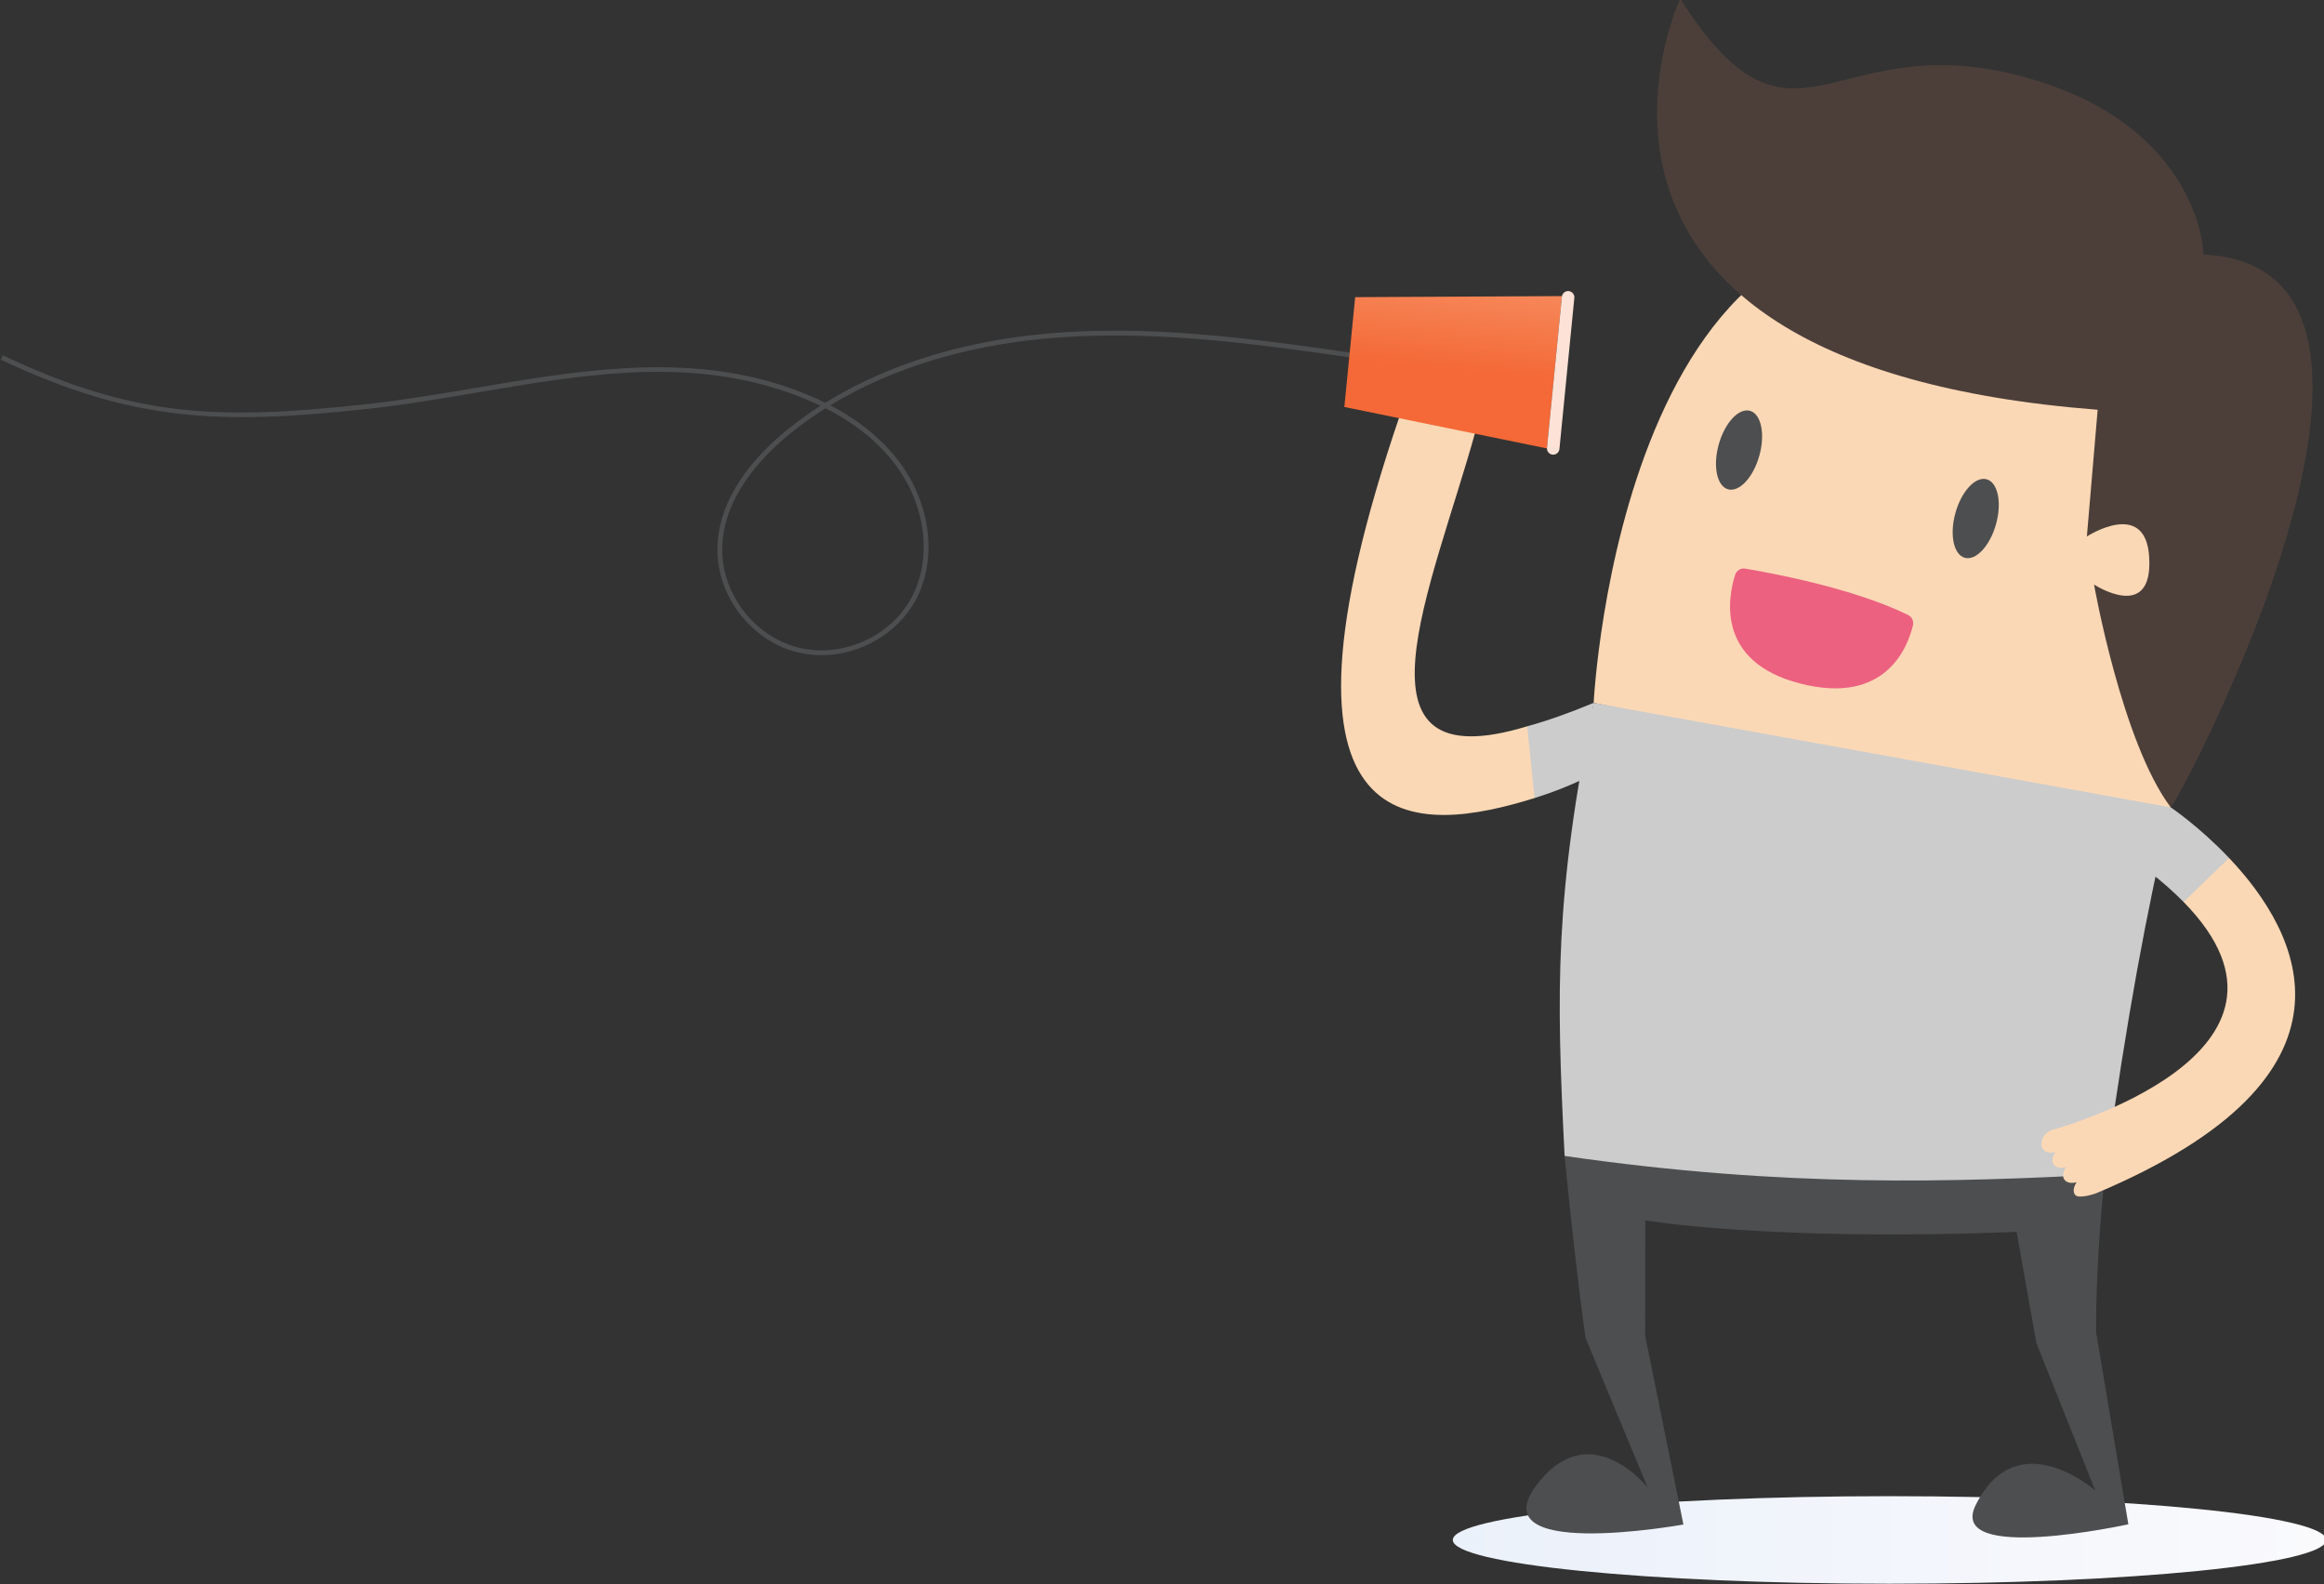 <?xml version="1.0" encoding="UTF-8" standalone="no"?>

<svg
   xmlns:dc="http://purl.org/dc/elements/1.1/"
   xmlns:cc="http://creativecommons.org/ns#"
   xmlns:rdf="http://www.w3.org/1999/02/22-rdf-syntax-ns#"
   xmlns:svg="http://www.w3.org/2000/svg"
   xmlns="http://www.w3.org/2000/svg"
   xmlns:sodipodi="http://sodipodi.sourceforge.net/DTD/sodipodi-0.dtd"
   xmlns:inkscape="http://www.inkscape.org/namespaces/inkscape"
   width="170.207mm"
   height="116.02mm"
   viewBox="0 0 170.207 116.02"
   version="1.1"
   id="svg8"
   inkscape:version="0.92.4 (5da689c313, 2019-01-14)"
   sodipodi:docname="hardware-hive-contact.svg">
  <rect x="0" y="0" width="170.207" height="116.02" fill="#333333" stroke="none"/>
  <defs
     id="defs2">
    <clipPath
       id="clipPath835"
       clipPathUnits="userSpaceOnUse">
      <path
         inkscape:connector-curvature="0"
         id="path833"
         d="m 8000,1881.95 v 0 H 5581.16 c -119.63,245.96 -365.24,492.29 -867.4,529.89 -5.02,-218.42 31.12,-392.01 92.12,-529.89 H 3220.89 c 4.33,15.81 12.18,30.14 24.59,41.06 16.97,14.85 39.56,20.88 59.92,30.36 34.71,16.16 64.71,43.85 79.48,79.09 25.46,60.58 -0.71,136.53 -54.92,173.65 -27.41,18.77 -60.34,27.76 -93.49,27.76 -32.51,0 -65.24,-8.63 -93.25,-25.18 -26.01,-15.33 -50.32,-37.45 -80.52,-39.34 -1.47,-0.09 -2.93,-0.13 -4.37,-0.13 -41.3,-0.01 -73.02,37.21 -108,60.55 -29.46,19.61 -64.87,29.63 -100.24,29.63 -26.32,0 -52.62,-5.55 -76.42,-16.82 -0.5,-0.24 -1,-0.48 -1.51,-0.72 v 0 c -55.99,-27.15 -95.78,-85.34 -100.77,-147.36 -0.59,-7.22 -0.74,-14.47 -0.74,-21.74 0.01,-8 0.2,-16.02 0.2,-24.03 0,-8.56 -0.22,-17.11 -1.12,-25.62 -2.49,-23.68 -11.62,-48.31 -31.32,-61.61 -15.36,-10.36 -34.53,-12.34 -52.89,-14.87 -40.21,-5.62 -79.92,-15.29 -118.15,-28.98 -25,-8.94 -50.27,-20.54 -72.27,-35.7 h -216.84 l -35.23,346.61 78.67,17.04 -75.68,274.24 51.5,9.98 -132.79,256.81 -16.8,139.24 c 22.89,-1.5 45.9,-2.27 68.98,-2.27 28.71,0 57.62,1.2 86.63,3.68 461.63,39.45 831.79,391.57 1182.84,704.13 314.55,280.04 691.09,556.18 1095.03,556.18 46.89,0 94.21,-3.73 141.78,-11.6 368.59,-60.99 673.77,-363.94 1045.75,-396.07 21.93,-1.89 43.77,-2.81 65.56,-2.81 266.82,0.01 522.14,137.63 738.62,303.57 234.15,179.49 442.38,396.5 693.93,548.75 167.47,101.37 363.49,171.12 554.77,171.12 95.27,0 189.4,-17.31 278.18,-56.65 v 0 -2861.95 m -5968.23,0 h -233.58 l -11.76,269.42 160.75,34.79 84.59,-304.21 m -389.47,0 H 0 v 1813.18 l 0.348,0.11 C 59.77,3711.76 119.355,3719.2 178.836,3719.2 c 275.746,0 548.906,-160.01 789.988,-317.74 111.566,-72.99 225.956,-147.51 343.286,-215.32 l 146.43,-515.86 -14.92,-286.55 45.83,8.88 37.06,-297.51 71.36,15.45 46.83,-226.65 -2.4,-1.95" />
    </clipPath>
    <linearGradient
       id="linearGradient841"
       spreadMethod="pad"
       gradientTransform="matrix(0,-2918.6,-2918.6,0,4000,4800.55)"
       gradientUnits="userSpaceOnUse"
       y2="0"
       x2="1"
       y1="0"
       x1="0">
      <stop
         id="stop837"
         offset="0"
         style="stop-opacity:1;stop-color:#ebf1fa" />
      <stop
         id="stop839"
         offset="1"
         style="stop-opacity:1;stop-color:#fafafd" />
    </linearGradient>
    <clipPath
       id="clipPath851"
       clipPathUnits="userSpaceOnUse">
      <path
         inkscape:connector-curvature="0"
         id="path849"
         d="m 6598.87,5097.17 c 65.7,-2.6 134.72,-4.49 193.18,26.68 58.46,31.17 100.34,107.41 72.86,169.95 -25.67,58.42 -96.24,77.97 -157.66,77.83 -190.54,-0.46 -383.19,-120.04 -562.42,-51.61 -103.05,39.35 -152.32,133.3 -227.95,216.48 -75.62,83.19 -193.21,127.73 -302.76,126.98 -108.08,-0.75 -211.37,-44.45 -288.72,-122.97 -77.35,-78.52 -146.91,-164.47 -253.32,-183.78 -89.66,-16.28 -185.28,18.03 -271.5,-12.2 -69.79,-24.48 -125.84,-89.15 -199.31,-94.99 -39.49,-3.13 -78.27,11.58 -117.78,14.84 -39.51,3.25 -85.85,-10.26 -100.43,-48.68 -14.52,-38.24 11.41,-82.9 46.54,-101.74 35.14,-18.84 76.41,-18.56 115.82,-17.85 405.22,7.3 1812.01,10.64 2053.45,1.06 z" />
    </clipPath>
    <linearGradient
       id="linearGradient857"
       spreadMethod="pad"
       gradientTransform="matrix(0,-567.631,-567.631,0,5626.24,5663.49)"
       gradientUnits="userSpaceOnUse"
       y2="0"
       x2="1"
       y1="0"
       x1="0">
      <stop
         id="stop853"
         offset="0"
         style="stop-opacity:1;stop-color:#ebf1fa" />
      <stop
         id="stop855"
         offset="1"
         style="stop-opacity:1;stop-color:#fafafd" />
    </linearGradient>
    <clipPath
       id="clipPath867"
       clipPathUnits="userSpaceOnUse">
      <path
         inkscape:connector-curvature="0"
         id="path865"
         d="m 1532.82,5323.23 c -37.68,54.57 -87.71,69.72 -139.77,66.18 l -0.22,-0.08 c -85.58,-3.38 -140.36,-0.02 -205.17,-42.26 -20.55,-13.39 -41.89,-31.79 -51.52,-64.69 -9.61,-32.84 -4.79,-73.71 7.89,-103.55 12.69,-29.85 32.1,-50.1 52.25,-64.89 84.65,-62.18 182.18,-38.04 273.51,-12.75 19.46,5.38 39.22,10.93 56.95,25.25 17.73,14.31 33.45,38.89 38.39,70.51 7.28,46.64 -10.41,94.57 -32.31,126.28 z m -434.34,-786.54 c -79.52,-3.86 -163.035,-6.89 -234.132,30.22 -71.094,37.1 -122.614,128.94 -90.028,204.94 30.45,71 115.664,95.42 190.012,95.9 230.648,1.49 465.138,-141.18 681.348,-56.42 124.33,48.73 182.96,162.99 273.61,264.49 90.65,101.52 232.51,156.7 365.13,156.95 130.83,0.26 256.33,-51.53 350.81,-145.74 94.48,-94.22 179.6,-197.51 308.62,-219.75 108.7,-18.74 224.08,23.82 328.78,-11.86 84.73,-28.87 153.28,-106.56 242.28,-112.83 47.84,-3.37 94.62,14.86 142.41,19.22 47.79,4.37 104.03,-11.49 122.1,-57.84 17.98,-46.12 -12.93,-100.47 -55.25,-123.65 -42.33,-23.19 -92.29,-23.29 -140,-22.85 -490.61,4.48 -2193.54,-6.59 -2485.69,-20.78 z" />
    </clipPath>
    <linearGradient
       id="linearGradient873"
       spreadMethod="pad"
       gradientTransform="matrix(0,-855.394,-855.394,0,2274.48,5389.9)"
       gradientUnits="userSpaceOnUse"
       y2="0"
       x2="1"
       y1="0"
       x1="0">
      <stop
         id="stop869"
         offset="0"
         style="stop-opacity:1;stop-color:#ebf1fa" />
      <stop
         id="stop871"
         offset="1"
         style="stop-opacity:1;stop-color:#fafafd" />
    </linearGradient>
    <clipPath
       id="clipPath883"
       clipPathUnits="userSpaceOnUse">
      <path
         inkscape:connector-curvature="0"
         id="path881"
         d="m 2708.65,1274.38 c 0,-50.16 -352.21,-90.83 -786.69,-90.83 -434.48,0 -786.69,40.67 -786.69,90.83 0,50.18 352.21,90.84 786.69,90.84 434.48,0 786.69,-40.66 786.69,-90.84 z" />
    </clipPath>
    <linearGradient
       id="linearGradient889"
       spreadMethod="pad"
       gradientTransform="matrix(1573.38,0,0,-1573.38,1135.27,1274.39)"
       gradientUnits="userSpaceOnUse"
       y2="0"
       x2="1"
       y1="0"
       x1="0">
      <stop
         id="stop885"
         offset="0"
         style="stop-opacity:1;stop-color:#ebf1fa" />
      <stop
         id="stop887"
         offset="1"
         style="stop-opacity:1;stop-color:#fafafd" />
    </linearGradient>
    <clipPath
       id="clipPath899"
       clipPathUnits="userSpaceOnUse">
      <path
         inkscape:connector-curvature="0"
         id="path897"
         d="m 7299.38,1274.38 c 0,-50.16 -405.66,-90.83 -906.06,-90.83 -500.4,0 -906.05,40.67 -906.05,90.83 0,50.18 405.65,90.84 906.05,90.84 500.4,0 906.06,-40.66 906.06,-90.84 z" />
    </clipPath>
    <linearGradient
       id="linearGradient905"
       spreadMethod="pad"
       gradientTransform="matrix(1812.11,0,0,-1812.11,5487.26,1274.39)"
       gradientUnits="userSpaceOnUse"
       y2="0"
       x2="1"
       y1="0"
       x1="0">
      <stop
         id="stop901"
         offset="0"
         style="stop-opacity:1;stop-color:#ebf1fa" />
      <stop
         id="stop903"
         offset="1"
         style="stop-opacity:1;stop-color:#fafafd" />
    </linearGradient>
    <clipPath
       id="clipPath915"
       clipPathUnits="userSpaceOnUse">
      <path
         inkscape:connector-curvature="0"
         id="path913"
         d="m 2719.89,1314.6 c -33.76,0 -69.68,14.96 -102.17,28.1 -24.72,10.03 -53.43,18.17 -80.04,18.17 -24.02,0 -46.33,-6.64 -62.46,-24.5 l -68.64,59.59 c 49.84,82.15 212.58,82.67 264.05,144.36 43.75,52.44 66.11,121.21 65,189.38 266.43,223.96 449.09,322.64 451.61,323.99 l -9.8,18.38 c -2.5,-1.33 -181.42,-97.94 -443.37,-316.52 -3.29,31.37 -11.68,62.16 -25.37,90.67 -18.71,38.96 -47.05,76.76 -44.67,119.9 2.8,50.89 46.56,88.07 77.15,128.83 33.64,44.84 51.6,100.06 53.9,155.99 -7.31,-2.31 -14.47,-5.08 -21.41,-8.36 23.8,11.27 50.1,16.82 76.42,16.82 35.37,0 70.78,-10.02 100.24,-29.63 34.98,-23.34 66.7,-60.56 108,-60.55 1.44,0 2.9,0.04 4.37,0.13 30.2,1.89 54.51,24.01 80.52,39.34 28.01,16.55 60.74,25.18 93.25,25.18 33.15,0 66.08,-8.99 93.49,-27.76 54.21,-37.12 80.38,-113.07 54.92,-173.65 -14.77,-35.24 -44.77,-62.93 -79.48,-79.09 -20.36,-9.48 -42.95,-15.51 -59.92,-30.36 -12.41,-10.92 -20.26,-25.25 -24.59,-41.06 -5.95,-21.71 -5.3,-46.22 -0.8,-68.49 7.8,-38.64 24.46,-75.35 27.85,-114.48 1.54,-18.27 -1.02,-45.57 -10.23,-61.45 -10.24,-17.88 -38.5,-48.72 -56.2,-59.36 -26.92,-16.27 -50.17,-19.97 -76.89,-19.97 -12.32,0 -25.38,0.79 -39.88,1.49 -48.14,2.21 -95.79,33.62 -141.41,33.62 -10.91,0 -21.71,-1.8 -32.37,-6.23 -46.87,-19.57 -60.61,-78.21 -66.88,-128.6 -6.14,-50.36 -15.93,-108.66 -60.32,-133.2 -13.84,-7.63 -28.63,-10.68 -43.87,-10.68 m -429.26,182.03 v 0 c 24.75,33.68 47.53,109.73 47.49,158.99 0.04,-49.26 -22.74,-125.3 -47.48,-158.99" />
    </clipPath>
    <linearGradient
       id="linearGradient921"
       spreadMethod="pad"
       gradientTransform="matrix(-463.426,-1045.89,1045.89,-463.426,3055.61,2330.43)"
       gradientUnits="userSpaceOnUse"
       y2="0"
       x2="1"
       y1="0"
       x1="0">
      <stop
         id="stop917"
         offset="0"
         style="stop-opacity:1;stop-color:#ebf1fa" />
      <stop
         id="stop919"
         offset="1"
         style="stop-opacity:1;stop-color:#fafafd" />
    </linearGradient>
    <clipPath
       id="clipPath935"
       clipPathUnits="userSpaceOnUse">
      <path
         inkscape:connector-curvature="0"
         id="path933"
         d="m 2772.16,2241.86 c 0.51,0.24 1.01,0.48 1.51,0.72 -0.5,-0.24 -1,-0.48 -1.51,-0.72" />
    </clipPath>
    <linearGradient
       id="linearGradient941"
       spreadMethod="pad"
       gradientTransform="matrix(0,-2918.6,-2918.6,0,4000,4800.55)"
       gradientUnits="userSpaceOnUse"
       y2="0"
       x2="1"
       y1="0"
       x1="0">
      <stop
         id="stop937"
         offset="0"
         style="stop-opacity:1;stop-color:#e3e8f3" />
      <stop
         id="stop939"
         offset="1"
         style="stop-opacity:1;stop-color:#f4f4f7" />
    </linearGradient>
    <clipPath
       id="clipPath951"
       clipPathUnits="userSpaceOnUse">
      <path
         inkscape:connector-curvature="0"
         id="path949"
         d="m 2406.58,1395.96 -15.03,13.05 c 123.6,127.02 240.22,233.38 344.08,320.69 1.11,-68.17 -21.25,-136.94 -65,-189.38 -51.47,-61.69 -214.21,-62.21 -264.05,-144.36 m -22.9,19.89 -93.05,80.78 c 24.75,33.69 47.53,109.73 47.49,158.99 -0.01,6.3 -0.39,12.15 -1.18,17.43 -4.17,27.64 -9.35,56.12 -9.34,83.92 0,19.02 2.44,37.72 9.29,55.61 20.7,53.76 76.21,85.66 130.48,105.07 38.23,13.69 77.94,23.36 118.15,28.98 18.36,2.53 37.53,4.51 52.89,14.87 19.7,13.3 28.83,37.93 31.32,61.61 0.9,8.51 1.12,17.06 1.12,25.62 0,8.01 -0.19,16.03 -0.2,24.03 0,7.27 0.15,14.52 0.74,21.74 4.99,62.02 44.78,120.21 100.77,147.36 v 0 c 0.51,0.24 1.01,0.48 1.51,0.72 6.94,3.28 14.1,6.05 21.41,8.36 -2.3,-55.93 -20.26,-111.15 -53.9,-155.99 -30.59,-40.76 -74.35,-77.94 -77.15,-128.83 -2.38,-43.14 25.96,-80.94 44.67,-119.9 13.69,-28.51 22.08,-59.3 25.37,-90.67 -107.47,-89.67 -228.9,-199.87 -357.86,-332.43 l 7.47,-7.27" />
    </clipPath>
    <linearGradient
       id="linearGradient957"
       spreadMethod="pad"
       gradientTransform="matrix(-463.426,-1045.89,1045.89,-463.426,3055.61,2330.43)"
       gradientUnits="userSpaceOnUse"
       y2="0"
       x2="1"
       y1="0"
       x1="0">
      <stop
         id="stop953"
         offset="0"
         style="stop-opacity:1;stop-color:#e3e8f3" />
      <stop
         id="stop955"
         offset="1"
         style="stop-opacity:1;stop-color:#f4f4f7" />
    </linearGradient>
    <clipPath
       id="clipPath969"
       clipPathUnits="userSpaceOnUse">
      <path
         inkscape:connector-curvature="0"
         id="path967"
         d="m 2023.1,1869.19 c -41.61,-51 -52.35,-125.29 -27.07,-185.99 24.9,-59.57 78.38,-101.06 123.1,-147.64 44.67,-46.45 83.87,-109.38 68.45,-172 l 213.58,-26.44 c 4.24,52.64 9.48,108.12 40.3,151.07 33.18,46.2 89.35,68.64 137.86,98.49 48.41,29.89 95.11,79.12 87.26,135.55 -6.62,48.13 -50.17,81.55 -74.48,123.64 -36.26,62.84 -24.67,149.54 26.9,200.73 24.16,23.9 55.35,40.11 77.92,65.54 37.49,42.12 44.99,108.34 17.92,157.89 -32.75,59.64 -106.97,91.41 -129.44,155.68 -14.31,41.11 -3.94,86.21 -4.24,129.73 -0.57,65 -27.97,131.17 -79.33,170.92 -51.33,39.82 -127.06,48.95 -182.75,15.48 -56.29,-33.87 -82.67,-101.48 -94.87,-166.01 -5.61,-29.5 -10.87,-62.66 -34.89,-80.76 -14.63,-11.08 -33.41,-14.2 -51.17,-18.94 -69.84,-18.59 -135.25,-76.51 -136.88,-148.87 -1.46,-61.79 41.61,-114.47 78.71,-163.95 37.05,-49.56 71.76,-112.06 51.41,-170.55 -18.19,-52.18 -73.29,-80.81 -108.29,-123.57 z" />
    </clipPath>
    <linearGradient
       id="linearGradient975"
       spreadMethod="pad"
       gradientTransform="matrix(-558.296,-1260,1260,-558.296,2625.37,2676.96)"
       gradientUnits="userSpaceOnUse"
       y2="0"
       x2="1"
       y1="0"
       x1="0">
      <stop
         id="stop971"
         offset="0"
         style="stop-opacity:1;stop-color:#ebf1fa" />
      <stop
         id="stop973"
         offset="1"
         style="stop-opacity:1;stop-color:#fafafd" />
    </linearGradient>
    <clipPath
       id="clipPath987"
       clipPathUnits="userSpaceOnUse">
      <path
         inkscape:connector-curvature="0"
         id="path985"
         d="m 5684.61,1349.48 c -74.14,0 -650.53,16.73 -878.73,532.47 -61,137.88 -97.14,311.47 -92.12,529.89 502.16,-37.6 747.77,-283.93 867.4,-529.89 129.58,-266.41 111.36,-532.39 111.36,-532.39 0,0 -2.75,-0.08 -7.91,-0.08 m -314.02,335.07 c 139.86,-211.61 301.57,-322.73 320.04,-335.02 1.24,0.02 1.89,0.04 1.89,0.04 0,0 45.95,671.97 -528.52,949.48 13.73,-215.84 78.84,-394.59 158.92,-536.57 l -279.75,303.61 -10.62,162.5 -17.72,-1.16 9.19,-140.55 -202.09,219.33 -13.05,-12.02 398.59,-432.6 -271.8,-15.1 0.98,-17.72 286.4,15.91 147.54,-160.13" />
    </clipPath>
    <linearGradient
       id="linearGradient993"
       spreadMethod="pad"
       gradientTransform="matrix(-325.261,-650.861,650.861,-325.261,5362.66,2199.91)"
       gradientUnits="userSpaceOnUse"
       y2="0"
       x2="1"
       y1="0"
       x1="0">
      <stop
         id="stop989"
         offset="0"
         style="stop-opacity:1;stop-color:#ebf1fa" />
      <stop
         id="stop991"
         offset="1"
         style="stop-opacity:1;stop-color:#fafafd" />
    </linearGradient>
    <clipPath
       id="clipPath1005"
       clipPathUnits="userSpaceOnUse">
      <path
         inkscape:connector-curvature="0"
         id="path1003"
         d="m 5690.63,1349.53 c -18.47,12.29 -180.18,123.41 -320.04,335.02 l 16.92,-18.37 0.05,-0.05 196.61,-213.38 13.06,12.03 -195.13,211.77 c -2.95,20.8 0.79,193.24 3.92,299.75 l -17.75,0.53 c -4.98,-169.6 -5.56,-245.65 -4.56,-280.33 l -60.79,65.98 c -80.08,141.98 -145.19,320.73 -158.92,536.57 574.47,-277.51 528.52,-949.48 528.52,-949.48 0,0 -0.65,-0.02 -1.89,-0.04" />
    </clipPath>
    <linearGradient
       id="linearGradient1011"
       spreadMethod="pad"
       gradientTransform="matrix(-325.261,-650.861,650.861,-325.261,5362.66,2199.91)"
       gradientUnits="userSpaceOnUse"
       y2="0"
       x2="1"
       y1="0"
       x1="0">
      <stop
         id="stop1007"
         offset="0"
         style="stop-opacity:1;stop-color:#e3e8f3" />
      <stop
         id="stop1009"
         offset="1"
         style="stop-opacity:1;stop-color:#f4f4f7" />
    </linearGradient>
    <clipPath
       id="clipPath1023"
       clipPathUnits="userSpaceOnUse">
      <path
         inkscape:connector-curvature="0"
         id="path1021"
         d="m 5692.43,1348.34 c 0,0 -623.89,542.16 -294.91,1414.01 657.49,-658.92 294.91,-1414.01 294.91,-1414.01 z" />
    </clipPath>
    <linearGradient
       id="linearGradient1029"
       spreadMethod="pad"
       gradientTransform="matrix(-506.494,-1013.52,1013.52,-506.494,5798.23,2562.11)"
       gradientUnits="userSpaceOnUse"
       y2="0"
       x2="1"
       y1="0"
       x1="0">
      <stop
         id="stop1025"
         offset="0"
         style="stop-opacity:1;stop-color:#ebf1fa" />
      <stop
         id="stop1027"
         offset="1"
         style="stop-opacity:1;stop-color:#fafafd" />
    </linearGradient>
    <clipPath
       id="clipPath1075"
       clipPathUnits="userSpaceOnUse">
      <path
         inkscape:connector-curvature="0"
         id="path1073"
         d="m 1738.06,3432.06 -26.69,134.21 26.69,-134.2 v 0" />
    </clipPath>
    <clipPath
       id="clipPath1119"
       clipPathUnits="userSpaceOnUse">
      <path
         inkscape:connector-curvature="0"
         id="path1117"
         d="m 2505.96,3838.13 -15.63,-228.42 -428.76,-15.06 21.69,316.82 z" />
    </clipPath>
    <linearGradient
       id="linearGradient1127"
       spreadMethod="pad"
       gradientTransform="matrix(-21.688,-316.826,-316.826,21.688,2296.12,3896.91)"
       gradientUnits="userSpaceOnUse"
       y2="0"
       x2="1"
       y1="0"
       x1="0">
      <stop
         id="stop1121"
         offset="0"
         style="stop-opacity:1;stop-color:#f68759" />
      <stop
         id="stop1123"
         offset="0.547"
         style="stop-opacity:1;stop-color:#f46937" />
      <stop
         id="stop1125"
         offset="1"
         style="stop-opacity:1;stop-color:#f46937" />
    </linearGradient>
    <clipPath
       id="clipPath1139"
       clipPathUnits="userSpaceOnUse">
      <path
         inkscape:connector-curvature="0"
         id="path1137"
         d="m 5284.71,3852.94 -22.47,-227.85 420.32,-85.97 31.16,316.04 z" />
    </clipPath>
    <linearGradient
       id="linearGradient1147"
       spreadMethod="pad"
       gradientTransform="matrix(-31.165,-316.034,316.034,-31.165,5501.39,3876.09)"
       gradientUnits="userSpaceOnUse"
       y2="0"
       x2="1"
       y1="0"
       x1="0">
      <stop
         id="stop1141"
         offset="0"
         style="stop-opacity:1;stop-color:#f68759" />
      <stop
         id="stop1143"
         offset="0.547"
         style="stop-opacity:1;stop-color:#f46937" />
      <stop
         id="stop1145"
         offset="1"
         style="stop-opacity:1;stop-color:#f46937" />
    </linearGradient>
    <clipPath
       id="clipPath1159"
       clipPathUnits="userSpaceOnUse">
      <path
         inkscape:connector-curvature="0"
         id="path1157"
         d="m 7486.8,0 h -362.32 v 0 c -17.91,62.66 -47.78,125.492 -108.15,143.441 -11.23,3.309 -22.36,4.77 -33.41,4.77 -70.92,0 -139.08,-59.742 -213.19,-71.129 -33.26,-5.184 -61.19,-10.121 -88.44,-10.121 -26.82,0 -52.99,4.781 -82.95,18.789 -27.21,12.621 -72.73,52.781 -90.29,77 -15.74,21.5 -23.64,60.512 -24.24,87.102 -1.14,57.007 17.23,112.578 22.53,169.546 5.27,56.75 -7.01,121.364 -53.56,154.204 -26.76,18.82 -60.31,24.027 -91.17,34.578 -52.58,17.968 -100.15,53.3 -126.91,101.89 -46.11,83.5 -20.04,197.18 52.47,259.121 43.93,37.519 101.45,56.009 159.25,56.009 37.74,0 75.59,-7.87 109.89,-23.48 38.59,-17.509 75.88,-44.439 117.99,-44.439 1.43,0 2.86,0.028 4.3,0.09 63.14,2.738 104.34,64.089 152.86,104.529 46.87,39 107.92,59.78 168.81,59.78 27.34,0 54.64,-4.19 80.62,-12.8 -9.38,3.09 -18.94,5.58 -28.6,7.55 11.95,-80.38 46.38,-157.301 101.86,-216.828 50.44,-54.122 119.33,-101.032 131.23,-174.039 10.1,-61.922 -24.98,-120.852 -45.98,-179.961 -15.36,-43.274 -22.71,-89 -22.61,-134.793 -411.84,275.082 -684.99,386.91 -688.8,388.453 l -11.3,-28.063 c 3.84,-1.539 282.77,-115.84 701.83,-397.937 8.91,-98.563 51.81,-194.371 123.03,-263.313 C 7384.49,68.391 7437.11,35.09 7486.8,0" />
    </clipPath>
    <linearGradient
       id="linearGradient1169"
       spreadMethod="pad"
       gradientTransform="matrix(1685.08,0,0,-1685.08,6211.69,448.67)"
       gradientUnits="userSpaceOnUse"
       y2="0"
       x2="1"
       y1="0"
       x1="0">
      <stop
         id="stop1161"
         offset="0"
         style="stop-opacity:1;stop-color:#fbc129" />
      <stop
         id="stop1163"
         offset="0.242"
         style="stop-opacity:1;stop-color:#fbc129" />
      <stop
         id="stop1165"
         offset="0.696"
         style="stop-opacity:1;stop-color:#f9af19" />
      <stop
         id="stop1167"
         offset="1"
         style="stop-opacity:1;stop-color:#f9af19" />
    </linearGradient>
    <clipPath
       id="clipPath1179"
       clipPathUnits="userSpaceOnUse">
      <path
         inkscape:connector-curvature="0"
         id="path1177"
         d="M 6129.39,0 H 8000 V 2025.41 H 6129.39 Z" />
    </clipPath>
    <clipPath
       id="clipPath1189"
       clipPathUnits="userSpaceOnUse">
      <path
         inkscape:connector-curvature="0"
         id="path1187"
         d="M 7720.25,0 H 7486.8 c -49.69,35.09 -102.31,68.391 -145.25,109.949 -71.22,68.942 -114.12,164.75 -123.03,263.313 C 7369.66,271.52 7538.97,147.992 7720.25,0" />
    </clipPath>
    <linearGradient
       id="linearGradient1199"
       spreadMethod="pad"
       gradientTransform="matrix(1685.08,0,0,-1685.08,6211.69,448.67)"
       gradientUnits="userSpaceOnUse"
       y2="0"
       x2="1"
       y1="0"
       x1="0">
      <stop
         id="stop1191"
         offset="0"
         style="stop-opacity:1;stop-color:#eeb725" />
      <stop
         id="stop1193"
         offset="0.242"
         style="stop-opacity:1;stop-color:#eeb725" />
      <stop
         id="stop1195"
         offset="0.696"
         style="stop-opacity:1;stop-color:#f0a716" />
      <stop
         id="stop1197"
         offset="1"
         style="stop-opacity:1;stop-color:#f0a716" />
    </linearGradient>
    <clipPath
       id="clipPath1209"
       clipPathUnits="userSpaceOnUse">
      <path
         inkscape:connector-curvature="0"
         id="path1207"
         d="M 6129.39,0 H 8000 V 2025.41 H 6129.39 Z" />
    </clipPath>
    <clipPath
       id="clipPath1219"
       clipPathUnits="userSpaceOnUse">
      <path
         inkscape:connector-curvature="0"
         id="path1217"
         d="m 7798.61,0 h -30.67 c -200.29,165.211 -386.75,301 -551.15,410.809 -0.1,45.793 7.25,91.519 22.61,134.793 21,59.109 56.08,118.039 45.98,179.961 -11.9,73.007 -80.79,119.917 -131.23,174.039 -55.48,59.527 -89.91,136.448 -101.86,216.828 9.66,-1.97 19.22,-4.46 28.6,-7.55 1.96,-0.66 3.92,-1.33 5.87,-2.03 82.69,-29.71 147.77,-104.16 166.7,-189.881 0.54,-2.41 1.03,-4.828 1.49,-7.25 6.44,-33.93 6.15,-69.008 13.41,-102.797 7.24,-33.781 24.23,-67.934 54.71,-84.082 23.78,-12.59 51.74,-12.481 78.64,-13.309 v 0 c 58.9,-1.91 117.71,-9.742 175,-23.601 v 0 c 81.33,-19.629 166.38,-57.11 204.55,-131.52 19.58,-38.34 24.19,-81.101 24.18,-124.551 -0.01,-25.64 -1.63,-51.507 -2.72,-76.847 -0.08,-1.871 -0.12,-3.782 -0.12,-5.742 -0.05,-69.532 49.3,-192.618 94.18,-241.75 L 7798.61,0" />
    </clipPath>
    <clipPath
       id="clipPath1239"
       clipPathUnits="userSpaceOnUse">
      <path
         inkscape:connector-curvature="0"
         id="path1237"
         d="M 6129.39,0 H 8000 V 2025.41 H 6129.39 Z" />
    </clipPath>
    <clipPath
       id="clipPath1249"
       clipPathUnits="userSpaceOnUse">
      <path
         inkscape:connector-curvature="0"
         id="path1247"
         d="M 6129.39,0 H 8000 V 2025.41 H 6129.39 Z" />
    </clipPath>
    <clipPath
       id="clipPath1255"
       clipPathUnits="userSpaceOnUse">
      <path
         inkscape:connector-curvature="0"
         id="path1253"
         d="m 8225.44,684.539 c 67.91,-67.18 94.89,-172.758 67.77,-264.258 -26.75,-89.832 -97.55,-157.98 -154.9,-232.109 -57.3,-73.922 -104.18,-170.813 -72.26,-258.801 l -304.18,-71.133 c -14.24,75.313 -30.39,154.602 -81.5,211.844 -55.01,61.559 -139.55,85.258 -214.17,120.867 -74.49,35.672 -149.49,99.531 -146.85,182.18 2.12,70.492 59.81,125.441 88.4,189.953 42.65,96.289 12.54,219.648 -69.8,285.578 -38.56,30.762 -86.07,49.36 -122.58,82.57 -60.6,55.008 -81.66,149.44 -50.23,225.13 38.06,91.13 140.31,148.44 162.82,244.68 14.31,61.54 -7.63,125.04 -13.91,187.91 -9.21,93.9 20.13,193.63 88.14,258.92 67.93,65.41 175.84,90.27 261.38,50.55 86.47,-40.2 134.98,-133.7 162.55,-224.96 12.65,-41.72 25.35,-88.76 62.83,-111.2 22.81,-13.72 50.4,-15.34 76.76,-19.43 103.68,-16.06 207.03,-89.57 220.54,-193.76 11.64,-88.96 -42.38,-171.63 -88.29,-248.77 -45.84,-77.26 -86.3,-172.831 -47.89,-254.109 34.31,-72.519 118.26,-105.332 175.37,-161.652 z" />
    </clipPath>
    <linearGradient
       id="linearGradient1261"
       spreadMethod="pad"
       gradientTransform="matrix(1152.97,0,0,-1152.97,7150.66,887.88)"
       gradientUnits="userSpaceOnUse"
       y2="0"
       x2="1"
       y1="0"
       x1="0">
      <stop
         id="stop1257"
         offset="0"
         style="stop-opacity:1;stop-color:#9cd640" />
      <stop
         id="stop1259"
         offset="1"
         style="stop-opacity:1;stop-color:#70c835" />
    </linearGradient>
    <clipPath
       id="clipPath1271"
       clipPathUnits="userSpaceOnUse">
      <path
         inkscape:connector-curvature="0"
         id="path1269"
         d="M 6129.39,0 H 8000 V 2025.41 H 6129.39 Z" />
    </clipPath>
    <clipPath
       id="clipPath1281"
       clipPathUnits="userSpaceOnUse">
      <path
         inkscape:connector-curvature="0"
         id="path1279"
         d="M 1071.22,0 H 176.238 C 473.879,234.109 690.594,568.691 785.742,935.031 330.809,755.781 108.57,403.871 0,103.492 v 0.047 C 152.547,525.469 529.387,1049.06 1460.21,1052.95 1436.37,551.969 1278.33,219.789 1071.22,0 v 0" />
    </clipPath>
    <linearGradient
       id="linearGradient1287"
       spreadMethod="pad"
       gradientTransform="matrix(0,-1477.46,-1477.46,0,678.242,1052.95)"
       gradientUnits="userSpaceOnUse"
       y2="0"
       x2="1"
       y1="0"
       x1="0">
      <stop
         id="stop1283"
         offset="0"
         style="stop-opacity:1;stop-color:#9cd640" />
      <stop
         id="stop1285"
         offset="1"
         style="stop-opacity:1;stop-color:#70c835" />
    </linearGradient>
    <clipPath
       id="clipPath1297"
       clipPathUnits="userSpaceOnUse">
      <path
         inkscape:connector-curvature="0"
         id="path1295"
         d="M 176.238,0 H 0 V 103.492 C 108.57,403.871 330.809,755.781 785.742,935.031 690.594,568.691 473.879,234.109 176.238,0" />
    </clipPath>
    <linearGradient
       id="linearGradient1303"
       spreadMethod="pad"
       gradientTransform="matrix(0,-1477.46,-1477.46,0,678.242,1052.95)"
       gradientUnits="userSpaceOnUse"
       y2="0"
       x2="1"
       y1="0"
       x1="0">
      <stop
         id="stop1299"
         offset="0"
         style="stop-opacity:1;stop-color:#92d33d" />
      <stop
         id="stop1301"
         offset="1"
         style="stop-opacity:1;stop-color:#66c430" />
    </linearGradient>
    <clipPath
       id="clipPath1313"
       clipPathUnits="userSpaceOnUse">
      <path
         inkscape:connector-curvature="0"
         id="path1311"
         d="M 0,0 H 1559.86 V 1918.87 H 0 Z" />
    </clipPath>
    <clipPath
       id="clipPath1323"
       clipPathUnits="userSpaceOnUse">
      <path
         inkscape:connector-curvature="0"
         id="path1321"
         d="M 0,0 H 1559.86 V 1918.87 H 0 Z" />
    </clipPath>
    <clipPath
       id="clipPath1329"
       clipPathUnits="userSpaceOnUse">
      <path
         inkscape:connector-curvature="0"
         id="path1327"
         d="m -56.203,-232.18 c 0,0 982.762,739.149 585.965,2067.54 C -515.094,926.449 -56.203,-232.18 -56.203,-232.18 Z" />
    </clipPath>
    <linearGradient
       id="linearGradient1339"
       spreadMethod="pad"
       gradientTransform="matrix(0,-2067.54,-2067.54,0,233.794,1835.36)"
       gradientUnits="userSpaceOnUse"
       y2="0"
       x2="1"
       y1="0"
       x1="0">
      <stop
         id="stop1331"
         offset="0"
         style="stop-opacity:1;stop-color:#fbc129" />
      <stop
         id="stop1333"
         offset="0.242"
         style="stop-opacity:1;stop-color:#fbc129" />
      <stop
         id="stop1335"
         offset="0.696"
         style="stop-opacity:1;stop-color:#f9af19" />
      <stop
         id="stop1337"
         offset="1"
         style="stop-opacity:1;stop-color:#f9af19" />
    </linearGradient>
    <clipPath
       id="clipPath1349"
       clipPathUnits="userSpaceOnUse">
      <path
         inkscape:connector-curvature="0"
         id="path1347"
         d="M 0,0 H 1559.86 V 1918.87 H 0 Z" />
    </clipPath>
  </defs>
  <sodipodi:namedview
     id="base"
     pagecolor="#ffffff"
     bordercolor="#666666"
     borderopacity="1.0"
     inkscape:pageopacity="0.0"
     inkscape:pageshadow="2"
     inkscape:zoom="0.7"
     inkscape:cx="250.13032"
     inkscape:cy="292.84532"
     inkscape:document-units="mm"
     inkscape:current-layer="g825"
     showgrid="false"
     fit-margin-top="0"
     fit-margin-left="0"
     fit-margin-right="0"
     fit-margin-bottom="0"
     inkscape:window-width="1920"
     inkscape:window-height="1017"
     inkscape:window-x="1912"
     inkscape:window-y="-8"
     inkscape:window-maximized="1" />
  <g
     inkscape:label="Layer 1"
     inkscape:groupmode="layer"
     id="layer1"
     transform="translate(33.401,-119.572)">
    <g
       transform="matrix(0.353,0,0,-0.353,-120.7,277.345)"
       inkscape:label="ink_ext_XXXXXX"
       id="g823">
      <g
         transform="scale(0.1)"
         id="g825">
        <g
           id="g845" />
        <g
           id="g893">
          <g
             clip-path="url(#clipPath899)"
             id="g895">
            <path
               inkscape:connector-curvature="0"
               id="path907"
               style="fill:url(#linearGradient905);fill-opacity:1;fill-rule:nonzero;stroke:none"
               d="m 7299.38,1274.38 c 0,-50.16 -405.66,-90.83 -906.06,-90.83 -500.4,0 -906.05,40.67 -906.05,90.83 0,50.18 405.65,90.84 906.05,90.84 500.4,0 906.06,-40.66 906.06,-90.84" />
          </g>
        </g>
        <path
           inkscape:connector-curvature="0"
           id="path1035"
           style="fill:#4d4e4f;fill-opacity:1;fill-rule:nonzero;stroke:none"
           d="m 4331.48,3504.41 c 63.15,-84.51 76.09,-195.38 32.2,-275.88 -44.42,-81.53 -145.67,-125.47 -235.62,-102.24 -89.9,23.24 -157.2,110.79 -156.55,203.64 0.74,105.23 78.35,189.62 143.34,241.88 22.41,18.01 46.12,34.89 71.03,50.6 61.56,-31.32 110.33,-70.8 145.6,-118 z m 353.27,276 c -193.01,-11.98 -363.65,-62.28 -499.41,-146.54 -29.14,14.46 -61,27.14 -95.53,38 -205.62,64.71 -420.48,28.33 -628.28,-6.86 -75.53,-12.78 -153.64,-26.01 -230.68,-34.36 -307.94,-33.36 -480.47,-26.61 -751.95,101.7 l -4.28,-9.04 c 271.95,-128.52 453.42,-135.54 757.3,-102.6 77.35,8.38 155.6,21.63 231.28,34.45 216.15,36.59 420.31,71.16 623.61,7.17 31.87,-10.03 61.42,-21.61 88.6,-34.73 -23.37,-14.98 -45.66,-30.99 -66.83,-48 -66.67,-53.62 -146.31,-140.45 -147.07,-249.6 -0.68,-97.3 69.85,-189.04 164.05,-213.39 16.96,-4.39 34.31,-6.49 51.64,-6.49 78.86,0 157.1,43.58 195.27,113.62 45.71,83.88 32.46,199.07 -32.98,286.66 -35.16,47.06 -83.29,86.58 -143.71,118.15 133.51,81.48 300.68,130.16 489.59,141.87 205.61,12.76 412.69,-17.1 612.98,-45.97 l 1.43,9.9 c -200.8,28.94 -408.38,58.84 -615.03,46.06" />
        <path
           inkscape:connector-curvature="0"
           id="path1037"
           style="fill:#fbd8b5;fill-opacity:1;fill-rule:nonzero;stroke:none"
           d="m 6968.58,2762.35 c 0,0 271.53,1010.85 -349.88,1202.12 -780.38,240.21 -839.19,-953.27 -839.19,-953.27 l 1189.07,-248.85" />
        <path
           inkscape:connector-curvature="0"
           id="path1039"
           style="fill:#4c3f3a;fill-opacity:1;fill-rule:nonzero;stroke:none"
           d="m 5958.96,4472.32 c 0,0 -354.48,-758 866.21,-853.02 l -22.37,-262.89 c 0,0 121.27,78.97 129.19,-41.62 9.12,-138.82 -114.32,-58.12 -114.32,-58.12 0,0 57.78,-327.62 159.16,-462.32 19.18,16.92 605.68,1120.36 67.53,1147.13 0.93,31.9 -27.86,251.97 -321.86,352.93 -444.68,152.71 -516.57,-209.13 -763.54,177.91" />
        <path
           inkscape:connector-curvature="0"
           id="path1041"
           style="fill:#4d4e4f;fill-opacity:1;fill-rule:nonzero;stroke:none"
           d="m 6530.11,3405.38 c -12.56,-44.96 -3.89,-86.68 19.35,-93.17 23.25,-6.49 52.28,24.7 64.84,69.67 12.55,44.97 3.87,86.68 -19.38,93.17 -23.24,6.49 -52.26,-24.7 -64.81,-69.67" />
        <path
           inkscape:connector-curvature="0"
           id="path1043"
           style="fill:#4d4e4f;fill-opacity:1;fill-rule:nonzero;stroke:none"
           d="m 6039.03,3547.45 c -12.55,-44.96 -3.87,-86.68 19.37,-93.17 23.25,-6.49 52.27,24.7 64.82,69.67 12.56,44.97 3.89,86.68 -19.35,93.17 -23.25,6.49 -52.28,-24.7 -64.84,-69.67" />
        <path
           inkscape:connector-curvature="0"
           id="path1045"
           style="fill:#ec6180;fill-opacity:1;fill-rule:nonzero;stroke:none"
           d="m 6093.89,3289.73 c 51.85,-8.64 224.6,-40.34 338.04,-96.25 7.89,-3.89 12.06,-12.61 10.05,-21.17 -10.24,-43.59 -55.43,-166.8 -233.88,-121.02 -176.15,45.17 -149.57,180.15 -135.03,225.68 2.83,8.86 11.65,14.28 20.82,12.76" />
        <path
           inkscape:connector-curvature="0"
           id="path1047"
           style="fill:#4d4e4f;fill-opacity:1;fill-rule:nonzero;stroke:none"
           d="m 5891.65,1383.01 -129.1,310.95 c -17.37,126.14 -32.3,262.81 -43.32,377.21 430.73,-29.79 811.07,-54.04 1120.93,-38.38 -11.43,-112.28 -18.24,-216.63 -18.31,-326.96 l 67.02,-398.96 c 0,0 -378.3,-82.85 -316.53,40.37 86.53,172.57 247.93,29.58 247.93,29.58 l -122.29,306.39 -40.94,230.37 c -513.85,-20.23 -770.4,23.9 -770.4,23.9 l -0.22,-239.65 79.29,-391.42 c 0,0 -439.49,-79.31 -297.35,91.28 108.8,130.56 223.29,-14.68 223.29,-14.68" />
        <path
           inkscape:connector-curvature="0"
           id="path1049"
           style="fill:#cccccc;fill-opacity:1;fill-rule:nonzero;stroke:none"
           d="m 5719.23,2071.17 c -17.69,348.07 -20.14,538.62 60.28,940.03 l 1197.32,-216.85 c -53.32,-233.48 -87.96,-417.6 -136.67,-761.56 -309.86,-15.66 -658.1,-28.73 -1120.93,38.38" />
        <path
           inkscape:connector-curvature="0"
           id="path1051"
           style="fill:#fbd8b5;fill-opacity:1;fill-rule:nonzero;stroke:none"
           d="m 7003.46,2598.12 c 309.54,-315.54 -268.81,-471.71 -273.84,-473.5 -20.97,-7.47 -24.71,-29.7 -17.55,-39.87 4.66,-6.63 14.52,-8.35 25.48,-5.5 -6.39,-9.36 -8.12,-19.22 -3.46,-25.84 4.65,-6.63 14.52,-8.34 25.48,-5.5 -6.4,-9.35 -8.12,-19.21 -3.47,-25.84 4.66,-6.62 14.53,-8.34 25.48,-5.5 -6.38,-9.34 -8.11,-19.21 -3.45,-25.84 7.14,-10.17 43.53,2.81 43.53,2.81 582.45,245.04 422.57,541.39 276.28,695.76 l -82.37,-8.68 -12.11,-82.5" />
        <path
           inkscape:connector-curvature="0"
           id="path1053"
           style="fill:#cccccc;fill-opacity:1;fill-rule:nonzero;stroke:none"
           d="m 6933.19,2660.31 43.64,134.04 c 0,0 59.34,-39.88 121.11,-105.05 l -53.88,-52 -40.62,-39.19 c -19.7,20.07 -42.96,40.81 -70.25,62.2" />
        <path
           inkscape:connector-curvature="0"
           id="path1055"
           style="fill:#fbd8b5;fill-opacity:1;fill-rule:nonzero;stroke:none"
           d="m 5682.82,2897.06 -41.26,65.51 c -386.06,-117.62 -197.07,286.45 -106.56,614.34 5.48,19.85 2.97,34.13 -16.52,38.72 -7.19,1.69 -15.48,-1.4 -20.12,-10.81 -1.66,11.2 -7.1,19.61 -15.01,21.31 -7.92,1.7 -16.33,-3.74 -22.44,-13.27 -1.65,11.2 -7.09,19.61 -15,21.31 -7.92,1.7 -16.33,-3.74 -22.44,-13.28 -1.66,11.2 -7.09,19.62 -15.01,21.32 -12.16,2.61 -25.52,-11.57 -29.85,-31.68 l -0.19,0.04 c -312.46,-914.35 41.49,-870.39 278.53,-796.88 l 25.87,83.37" />
        <path
           inkscape:connector-curvature="0"
           id="path1057"
           style="fill:#cccccc;fill-opacity:1;fill-rule:nonzero;stroke:none"
           d="m 5779.51,3011.2 -22.39,-158.63 c -27.81,-13.09 -62.22,-27.1 -100.13,-38.86 l -15.47,148.89 c 40.5,11.03 86.25,27.02 137.99,48.6" />
        <g
           id="g1133">
          <g
             clip-path="url(#clipPath1139)"
             id="g1135">
            <path
               inkscape:connector-curvature="0"
               id="path1149"
               style="fill:url(#linearGradient1147);fill-opacity:1;fill-rule:nonzero;stroke:none"
               d="m 5284.71,3852.94 -22.47,-227.85 420.32,-85.97 31.16,316.04 -429.01,-2.22" />
          </g>
        </g>
        <path
           inkscape:connector-curvature="0"
           id="path1151"
           style="fill:#fde2d7;fill-opacity:1;fill-rule:nonzero;stroke:none"
           d="m 5739.41,3851.35 -30.91,-313.51 c -0.71,-7.13 -7.05,-12.34 -14.18,-11.64 -7.13,0.7 -12.35,7.05 -11.64,14.18 l 30.91,313.51 c 0.71,7.13 7.05,12.34 14.18,11.64 7.13,-0.71 12.35,-7.05 11.64,-14.18" />
      </g>
    </g>
  </g>
</svg>
